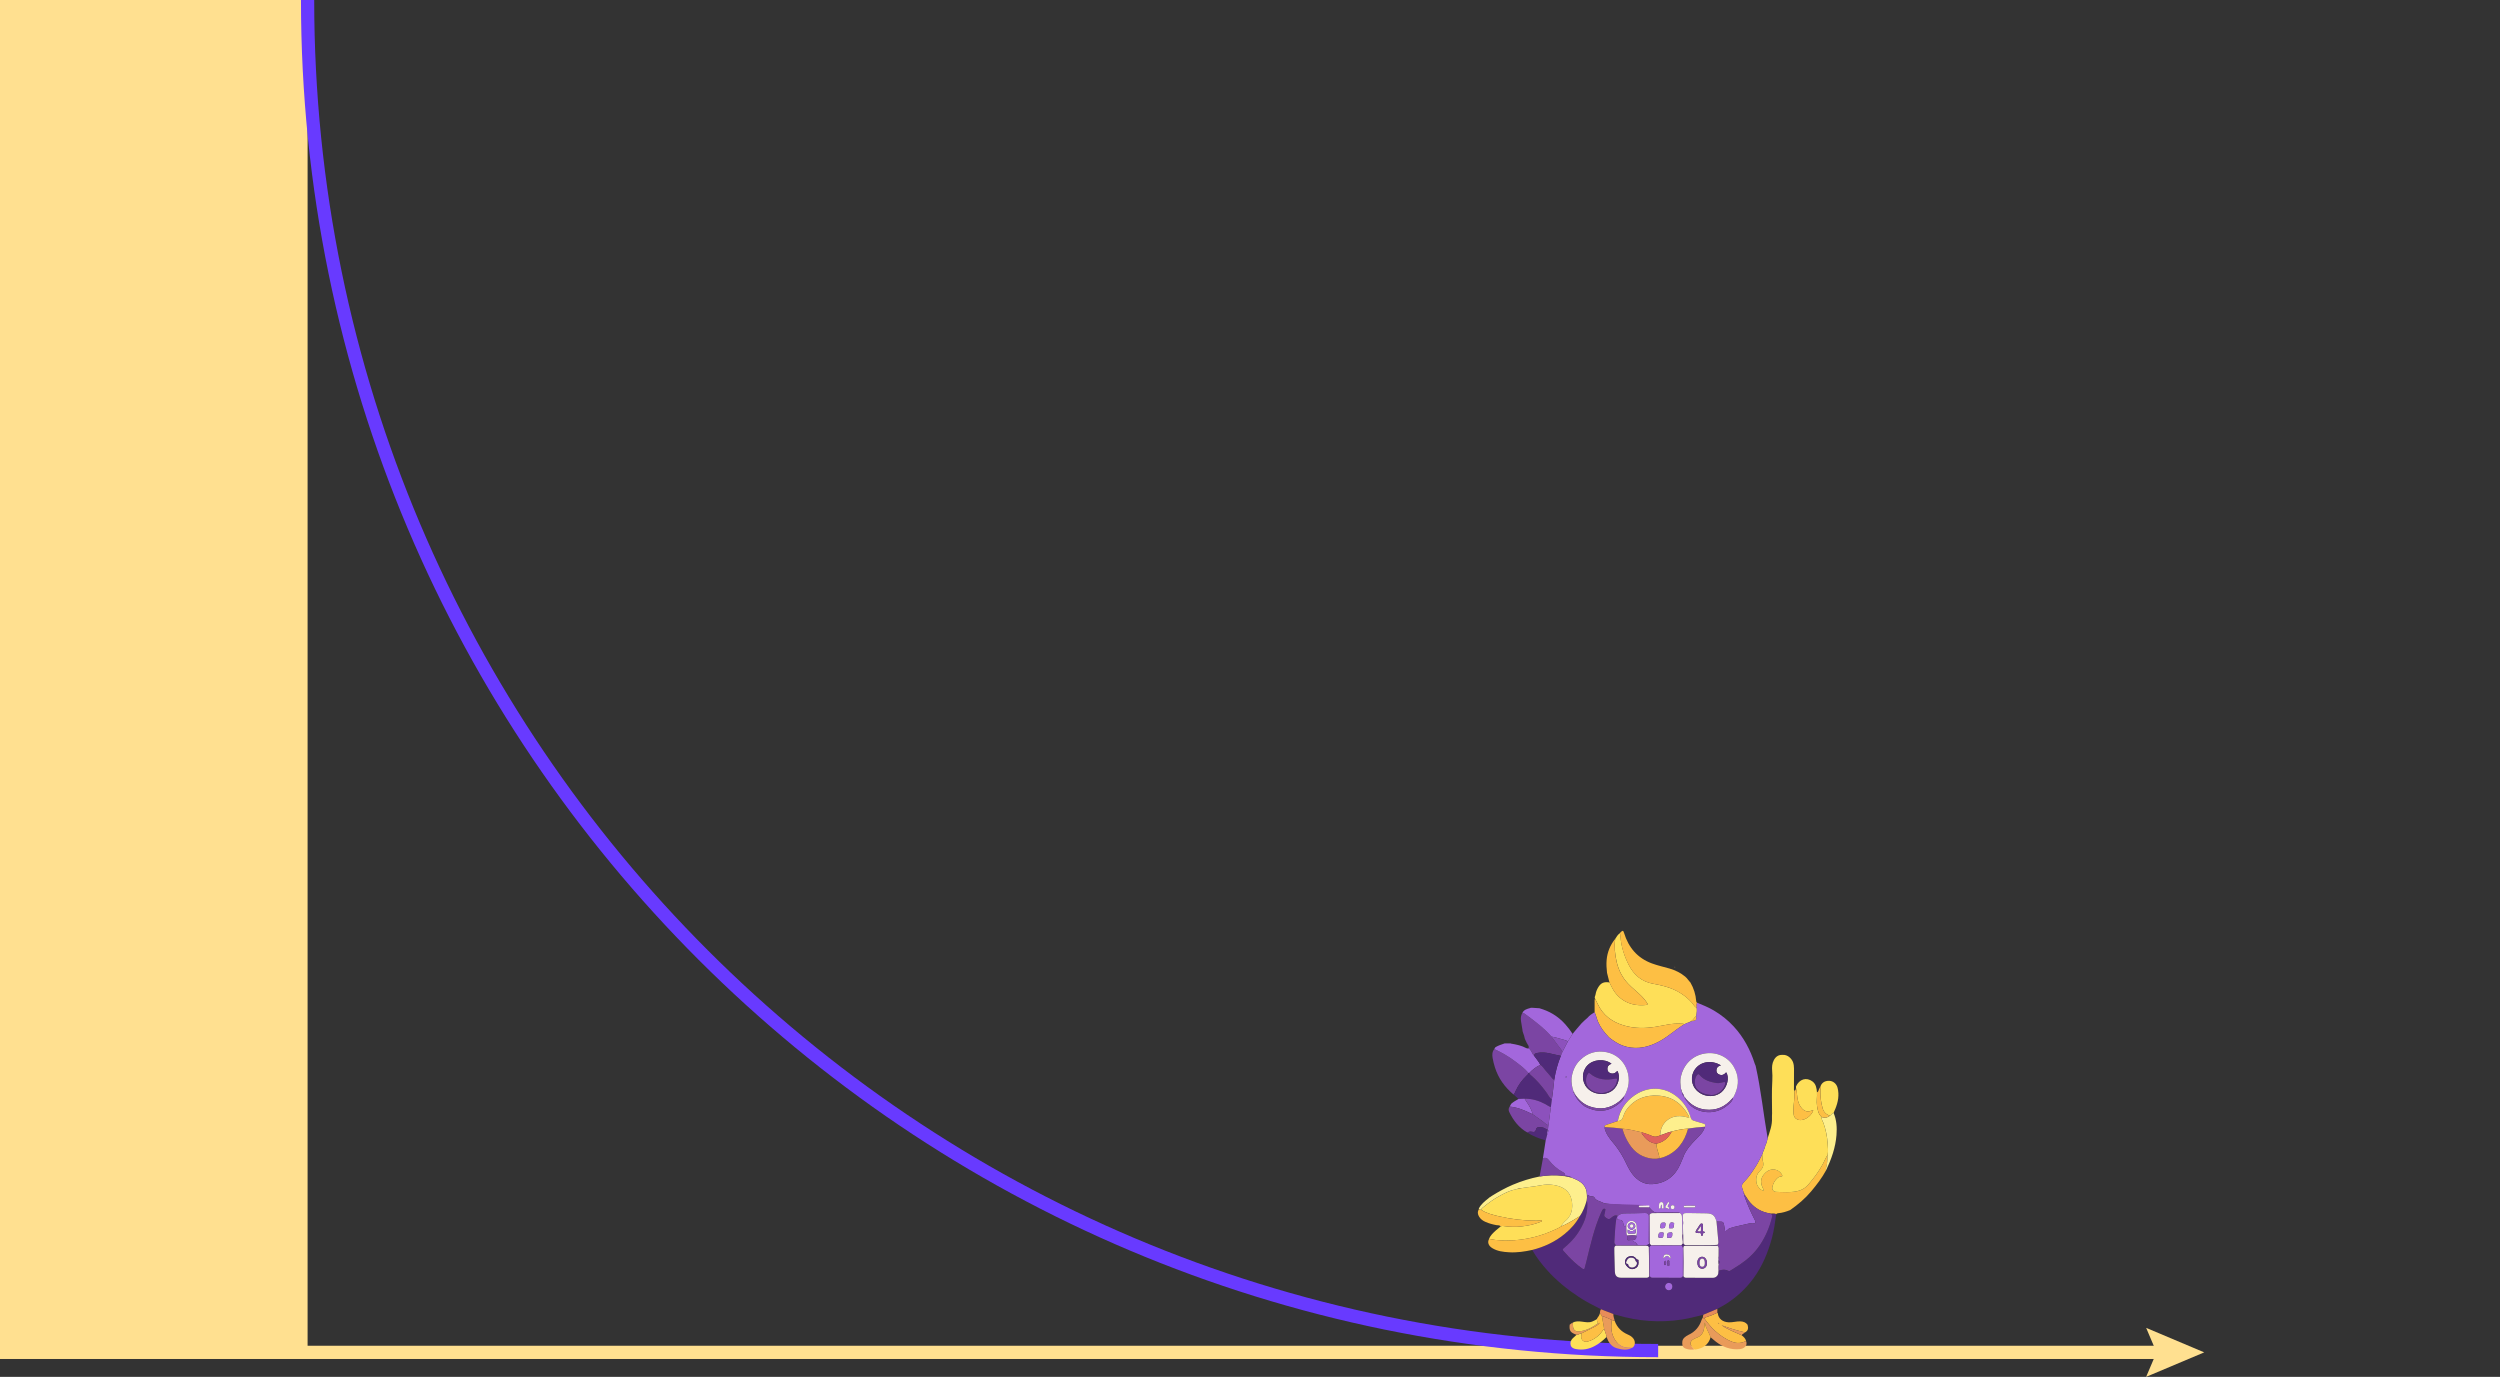 <?xml version="1.0" encoding="UTF-8"?>
<svg id="Layer_1" data-name="Layer 1" xmlns="http://www.w3.org/2000/svg" viewBox="0 0 944.68 520.27">
  <rect x="0" y="0" width="944.68" height="520.27" fill="#333333" stroke="none"/>
  <defs>
    <style>
      .cls-1 {
        fill: #8c51bc;
      }

      .cls-1, .cls-2, .cls-3, .cls-4, .cls-5, .cls-6, .cls-7, .cls-8, .cls-9, .cls-10, .cls-11, .cls-12, .cls-13, .cls-14, .cls-15, .cls-16 {
        stroke-width: 0px;
      }

      .cls-2 {
        fill: #a367dc;
      }

      .cls-3, .cls-17, .cls-18 {
        fill: none;
      }

      .cls-4 {
        fill: #d0a5ef;
      }

      .cls-5 {
        fill: #502a79;
      }

      .cls-6 {
        fill: #e78c59;
      }

      .cls-7 {
        fill: #7b45a3;
      }

      .cls-8 {
        fill: #f6f0eb;
      }

      .cls-9 {
        fill: #ffe090;
      }

      .cls-10 {
        fill: #eca85e;
      }

      .cls-11 {
        fill: #fdbf44;
      }

      .cls-12 {
        fill: #fedf58;
      }

      .cls-13 {
        fill: #fdef8d;
      }

      .cls-14 {
        fill: #e99b5a;
      }

      .cls-17 {
        stroke: #ffe090;
        stroke-miterlimit: 10;
      }

      .cls-17, .cls-18 {
        stroke-width: 5px;
      }

      .cls-18 {
        stroke: #683aff;
      }

      .cls-15 {
        fill: #df615b;
      }

      .cls-16 {
        fill: #edae61;
      }
    </style>
  </defs>
  <rect class="cls-3" width="944.68" height="510"/>
  <g>
    <line class="cls-17" x1="0" y1="511.02" x2="817.99" y2="511.02"/>
    <polygon class="cls-9" points="810.97 520.27 814.9 511.02 810.97 501.76 832.91 511.02 810.97 520.27"/>
  </g>
  <rect class="cls-9" x="0" width="116.23" height="510"/>
  <path class="cls-18" d="M116.23,0c0,281.85,228.49,510.34,510.34,510.34"/>
  <g>
    <path class="cls-12" d="M602.74,377.4c-.36-.59.11-1.09.18-1.64.13-.93.49-1.79.96-2.6,1.03-1.75,2.17-2.25,4.3-1.93.4.81.78,1.64,1.22,2.43,1.13,2.02,2.68,3.61,4.73,4.73,2.45,1.34,5.05,1.63,7.78,1.38.82-.07.76-.39.41-.9-.58-.85-1.21-1.65-1.93-2.38-1.66-1.67-3.55-3.08-5.17-4.79-2.22-2.35-3.59-5.12-4.32-8.22-.68-2.86-.93-5.76-.55-8.7.49-.83,1-1.64,1.82-2.2.05.42.13.83.16,1.25.27,3.86,1.44,7.45,3.19,10.86,1.94,3.78,4.88,6.27,9.18,7.05,2.16.39,4.32.86,6.4,1.62,3.17,1.17,5.91,2.95,8.18,5.47.62.68.99,1.59,1.87,2.03.13.83.02,1.65-.07,2.48-.04.2-.09.41-.13.61-.72.57-1.12,1.46-1.93,1.94-.08.06-.15.12-.23.18h0c-.15.01-.3.03-.37.19l.03-.02c-.18-.02-.33,0-.38.21h.02c-.62-.06-1.04.44-1.6.56-.39-.2-.82-.16-1.24-.19-3.29-.25-6.44.67-9.64,1.18-4.03.65-8.03.66-11.97-.5-4.41-1.31-7.89-3.79-9.88-8.08-.31-.68-.66-1.34-1-2.01Z"/>
    <path class="cls-11" d="M641.12,380.86c-.88-.44-1.25-1.35-1.87-2.03-2.28-2.52-5.01-4.3-8.18-5.47-2.08-.76-4.23-1.23-6.4-1.62-4.3-.78-7.24-3.27-9.18-7.05-1.75-3.41-2.93-7-3.19-10.86-.03-.42-.1-.84-.16-1.25.09-.12.18-.25.28-.35.76-.73.98-.64,1.28.35,1.69,5.48,5.03,9.45,10.51,11.47,2.18.81,4.46,1.29,6.68,1.94,2.16.64,4.15,1.59,5.9,3.05.78.65,1.27,1.52,1.97,2.22,1.26,2.18,2,4.53,2.19,7.05.02.25.04.48.33.57-.35.63-.02,1.33-.17,1.98Z"/>
    <path class="cls-11" d="M610.33,354.78c-.38,2.94-.13,5.84.55,8.7.74,3.1,2.11,5.88,4.32,8.22,1.62,1.71,3.51,3.12,5.17,4.79.72.73,1.36,1.53,1.93,2.38.35.51.41.83-.41.9-2.73.25-5.34-.04-7.78-1.38-2.04-1.12-3.6-2.71-4.73-4.73-.44-.79-.81-1.62-1.22-2.43-.3-1.21-.61-2.41-.91-3.62-.18-1.62-.3-3.25-.15-4.87.26-2.97,1.36-5.63,3.23-7.97Z"/>
    <path class="cls-10" d="M632.88,365.56s-.11-.07-.11-.11c0-.11.09-.14.17-.11.04.01.08.1.07.13-.02.04-.09.06-.13.09Z"/>
    <path class="cls-5" d="M604.97,494.73c-2.86-1.43-5.7-2.89-8.37-4.65-4.42-2.91-8.51-6.21-12.03-10.17-2.09-2.35-4.05-4.83-5.59-7.59,4.53-1.14,8.67-3.06,12.28-6.05,2.29-1.89,4.27-4.05,5.68-6.69,1.36-1.84,2.09-3.95,2.68-6.12.06.54.16,1.07.18,1.61.14,4.13-1.44,7.7-3.67,11.05-1.44,2.16-3.29,3.92-5.25,5.58-.44.37-.43.65-.09,1.03.63.69,1.23,1.41,1.88,2.08,1.64,1.68,3.35,3.29,5.3,4.62.49.34.73.27.86-.33.19-.85.46-1.69.66-2.54,1.5-6.12,2.88-12.27,5.42-18.07.22-.49.46-.98.74-1.44.17-.28.5-.36.81-.21.31.14.14.42.1.64-.07.42-.09.86-.24,1.24-.42,1.06.39,1.36,1.03,1.79.63.43,1.01.05,1.5-.33.69-.55,1.41-1.2,2.43-.69-.08.17-.17.34-.25.51-.27.28-.31.64-.36,1-.43,2.71-.44,5.46-.67,8.19-.05.57.14,1.07.69,1.36,0,.05,0,.1,0,.14-.53.15-.69.55-.69,1.04,0,.6,0,1.21.02,1.81.05,2.32.09,4.65.18,6.97.07,1.65.81,2.34,2.45,2.34,3.08,0,6.16,0,9.24,0,.53,0,1.03-.02,1.31-.57.1.03.2.06.3.09.21.41.59.47,1,.47,3.43,0,6.86,0,10.29.02.54,0,.94-.18,1.12-.72.06,0,.11,0,.16-.03.18.6.62.73,1.19.73,3.34,0,6.69.01,10.03.01.98,0,1.82-.71,1.98-1.65.06-.35.05-.72.08-1.08.15,0,.31.02.45-.03,1.13-.38,2.23-.41,3.32.16.34.18.64-.03.92-.21,1.17-.74,2.36-1.46,3.51-2.23,2.93-1.97,5.48-4.33,7.45-7.29,2.08-3.12,3.56-6.49,4.48-10.13.34-1.35.38-1.34-.77-1.82-.03-.01-.04-.04-.07-.06.83.21,1.74-.23,2.53.31-.42,2.98-.79,5.98-1.58,8.89-1.49,5.54-3.64,10.78-7.07,15.42-2.82,3.81-6.25,6.99-10.24,9.55-1.08.7-2.24,1.27-3.37,1.91-1.75.74-3.51,1.47-5.26,2.21-2.72.66-5.41,1.42-8.19,1.83-8.36,1.26-16.58.65-24.68-1.77-.37-.11-.76-.19-1.13-.29,0,0,0,0,0,0-.06-.04-.13-.07-.19-.11-1.49-.58-2.99-1.15-4.48-1.73ZM631.94,486.14c0-.84-.51-1.35-1.33-1.36-.81,0-1.43.61-1.42,1.4,0,.76.61,1.36,1.37,1.37.85,0,1.39-.54,1.38-1.41Z"/>
    <path class="cls-11" d="M649.09,496.24c.28,2.09,1.82,3.33,4.2,3.43,1.45.06,2.86-.41,4.32-.36,1.11.04,2.07.35,2.75,1.28.42,1.41.14,2.26-.93,2.88-3.04-.66-5.99-1.62-8.91-2.7,2.36,1.63,5.03,2.63,7.61,3.79.74.59,1.44,1.2,1.67,2.18-1.64.78-3.29,1-5.05.36-2.53-.92-4.69-2.4-6.66-4.19-1.54-1.4-2.83-3.02-4.06-4.68.13-.42.53-.45.86-.55,1.4-.43,2.74-.98,4.05-1.63.05.06.11.13.16.19ZM650.01,500.4l.04.03-.03-.04c-.12-.06-.24-.12-.36-.18-.12-.21-.31-.33-.55-.36.12.21.31.33.54.36.12.06.24.12.36.18Z"/>
    <path class="cls-14" d="M644.02,498.22c1.23,1.67,2.52,3.29,4.06,4.68,1.98,1.79,4.14,3.27,6.66,4.19,1.76.64,3.42.42,5.05-.36.76,1.89-.92,2.96-2.53,3.09-3.33.27-6.22-.8-8.82-2.79-.71-.54-1.37-1.15-2.05-1.73-.64-1.83-1.89-3.4-2.14-5.48-.16.17-.19.19-.19.21-.01.33-.02.66-.04.99-.12,2.11-.82,3.81-3.04,4.52-.42.13-.82.37-1.21.61-1.13.68-1.27,1.83-.36,2.79.29.3.56.62.85.94-.93.19-1.85.14-2.77-.11-.78-.21-1.55-.51-1.72-1.4-.2-1.06-.17-2.11.72-2.93.47-.43.99-.78,1.57-1.05,2.43-1.12,4.04-2.97,4.88-5.51.12-.37.35-.7.52-1.04.12.22.29.36.54.39Z"/>
    <path class="cls-12" d="M607.06,505.21c-1.29,1.31-2.72,2.45-4.34,3.34-2.27,1.26-4.68,1.71-7.23,1.22-.85-.16-1.68-.48-1.96-1.4-.3-1.01.02-1.91.75-2.65.46-.47.97-.89,1.46-1.33.71.07,1.22-.56,1.92-.56-.04.3-.09.59-.13.89-.24,1.5.92,2.62,2.39,2.21,2.4-.67,4.29-2.09,5.7-4.15.15-.22.23-.5.55-.55.34.98.76,1.94.91,2.98Z"/>
    <path class="cls-11" d="M610.15,499.14c.88,2.43,2.55,4.1,4.91,5.12.8.35,1.57.78,2.12,1.5.95,1.23.71,2.95-.48,3.57-.27-.01-.54-.05-.81-.03-2.91.12-4.85-1.32-6.09-3.82-1.05-2.13-1.08-4.4-.73-6.7.36.13.72.25,1.08.38Z"/>
    <path class="cls-14" d="M609.07,498.76c-.35,2.3-.33,4.57.73,6.7,1.24,2.5,3.18,3.94,6.09,3.82.27-.01.54.02.81.03-1.89,1.04-3.83.71-5.75.15-2.13-.62-3.19-2.29-3.89-4.26-.15-1.04-.56-2-.91-2.98-.03-.29-.05-.59-.11-.88-.24-1.35-.49-2.69-.74-4.04,1.33.28,2.52.94,3.76,1.45Z"/>
    <path class="cls-11" d="M640.27,509.87c-.28-.31-.56-.63-.85-.94-.91-.96-.77-2.11.36-2.79.38-.23.78-.47,1.21-.61,2.22-.71,2.92-2.41,3.04-4.52.02-.33.02-.66.04-.99,0-.02.03-.04.19-.21.25,2.09,1.51,3.65,2.14,5.48-.81,2.87-2.87,4.22-5.68,4.64-.14.02-.29-.04-.44-.07Z"/>
    <path class="cls-6" d="M609.07,498.76c-1.24-.52-2.43-1.18-3.76-1.45-.15-.43-.46-.73-.75-1.06,0-.54.07-1.07.41-1.52,1.49.58,2.99,1.15,4.48,1.73.06.04.13.07.19.11,0,0,0,0,0,0-.06.9.37,1.71.5,2.58-.36-.13-.72-.25-1.08-.38Z"/>
    <path class="cls-14" d="M597.66,503.83c-.69,0-1.2.63-1.92.56-2.22-.85-2.84-1.34-2.6-3.82.36-.24.65-.59,1.08-.72.2.39.15.82.17,1.24.06,1.32.81,2.1,2.13,2.01,2.76-.2,5.1-1.47,7.3-3.06.24-.07.48-.13.72-.2h0c-.51.66-1.18,1.12-1.9,1.48-1.66.84-3.32,1.67-4.98,2.5Z"/>
    <path class="cls-6" d="M644.02,498.22c-.25-.03-.43-.17-.54-.39.02-.36.02-.71.19-1.04,1.75-.74,3.51-1.47,5.26-2.21,0,.49,0,.98,0,1.46-1.31.64-2.65,1.2-4.05,1.63-.33.1-.72.13-.86.55Z"/>
    <path class="cls-14" d="M658.13,504.55c-2.58-1.16-5.25-2.16-7.61-3.79,2.92,1.08,5.87,2.04,8.91,2.7-.36.45-1.04.51-1.3,1.09Z"/>
    <path class="cls-11" d="M671.18,458.81c-.79-.54-1.7-.1-2.53-.31-2.99-.51-5.46-1.9-7.43-4.22-.8-.94-1.33-2.05-2.12-2.99l-.02.02c.08-.24-.03-.43-.18-.6-.18-.57-.34-1.16-.56-1.72-.34-.86-.14-1.5.52-2.18,1.83-1.84,3.28-3.99,4.66-6.18.89-1.4,1.57-2.92,2.36-4.37.08.85.03,1.74.27,2.55.45,1.54,0,2.59-1.15,3.68-1.28,1.23-1.64,2.9-1.21,4.68.27,1.13,1.48,2.76,2.77,2.73.01-.33-.23-.55-.36-.8-1.25-2.42-.91-4.33,1.13-6.15,1.87-1.68,4.67-1.31,5.95.79.31.5.34.86-.41.86-.52,0-.9.26-1.28.59-1.04.92-1.59,2.1-1.89,3.43-.2.89.53,1.76,1.44,1.76,1.69,0,6.33.48,9.08-.59,1.2-.47,2.23-1.17,3.08-2.15,2.07-2.4,3.95-4.94,5.47-7.73.63-1.16,1.08-2.43,1.87-3.51,0,1.14-.09,2.27-.27,3.4-.12.81-.49,1.59-.36,2.45-1.56,2.87-3.53,5.44-5.63,7.94-2.3,2.74-5.01,5.02-7.93,7.06-1.45.58-2.92,1.06-4.5,1.18-.29.02-.59.11-.78.38Z"/>
    <path class="cls-12" d="M562.68,468.15c.5-1.37,1.57-2.29,2.6-3.24.57-.52,1.19-.99,1.79-1.48.28-.14.57-.2.88-.16,2.36.34,4.73.43,7.1.16,2.47-.28,4.87-.8,7.17-1.76.19-.08.49-.12.44-.37-.07-.32-.39-.23-.61-.19-.54.11-1.07.15-1.62.15-4.75,0-9.42-.6-14.04-1.66-2.29-.53-4.57-1.1-6.6-2.37-.07-.51.31-.74.64-1.01,2.04-1.66,4.15-3.22,6.48-4.44,1.83-.97,3.67-1.97,5.77-2.29.7-.24,1.66-.4,2.33-.53,2.22-.41,4.47-.53,6.69-.99,2.39-.5,4.85-.51,7.25.24,2.14.67,3.8,1.93,4.58,4.04,1.04,2.82.86,6.56-1.66,8.8-.78.69-1.55,1.43-2,2.42-.96.63-2.03,1.06-3.07,1.53-4.64,2.07-9.51,3.3-14.56,3.66-3.18.22-6.39.17-9.54-.5Z"/>
    <path class="cls-13" d="M589.85,463.47c.45-.98,1.21-1.72,2-2.42,2.52-2.24,2.7-5.98,1.66-8.8-.78-2.11-2.44-3.37-4.58-4.04-2.4-.75-4.86-.74-7.25-.24-2.22.46-4.47.58-6.69.99-.66.12-1.41,0-1.97.52-.12,0-.24,0-.36,0-2.1.32-3.93,1.32-5.77,2.29-2.33,1.22-4.44,2.78-6.48,4.44-.33.26-.71.49-.64,1.01-.31-.1-.63-.2-.95-.29,0-.06,0-.11,0-.17.01-.07.03-.13.04-.2.82-1.54,2.14-2.6,3.46-3.65.06-.05.12-.1.18-.15,0,0,0,0,0,0,.06-.06.13-.11.19-.17,0,0,0,0,0,0,.06-.06.13-.12.19-.18,0,0,.03.03.03.03.11-.07.22-.14.33-.21.18-.12.35-.25.53-.37,2.54-1.57,5.14-3.01,7.89-4.18,3.26-1.38,6.61-2.42,10.08-3.11,3-.46,6.01-.69,9.03-.17.17,0,.35,0,.52.01.85.19,1.69.38,2.54.57.66.29,1.33.55,1.98.86,1.92.92,3.31,2.31,3.72,4.47.14.73.1,1.5.14,2.25-.02.3-.05.6-.07.91-.6,2.17-1.33,4.28-2.68,6.12-.31.18-.62.36-.93.55-1.97,1.27-4,2.42-6.16,3.34Z"/>
    <path class="cls-11" d="M589.85,463.47c2.16-.92,4.19-2.06,6.16-3.34.3-.2.62-.37.93-.55-1.41,2.64-3.39,4.8-5.68,6.69-3.61,2.98-7.76,4.91-12.28,6.05-2.89.62-5.81,1.07-8.77.88-2.2-.13-4.39-.38-6.33-1.57-1.45-.89-1.91-2.22-1.19-3.48,3.15.66,6.36.72,9.54.5,5.05-.36,9.92-1.59,14.56-3.66,1.05-.47,2.11-.89,3.07-1.53Z"/>
    <path class="cls-11" d="M558.84,456.94c.32.1.63.2.95.29,2.03,1.27,4.31,1.84,6.6,2.37,4.62,1.07,9.3,1.66,14.04,1.66.54,0,1.08-.04,1.62-.15.21-.04.54-.13.61.19.05.25-.25.29-.44.37-2.3.96-4.7,1.48-7.17,1.76-2.38.27-4.74.18-7.1-.16-.31-.04-.6.02-.88.16-.4-.55-1.05-.39-1.58-.48-1.43-.25-2.81-.64-4.13-1.21-.98-.42-1.83-1.01-2.42-1.94-.6-.95-.7-1.89-.1-2.87Z"/>
    <path class="cls-11" d="M604.54,499.85c-.24.07-.48.13-.72.2-.21-.52-.48-1.02-.36-1.61.02-.1.05-.21.07-.31.45-.56.85-1.16,1.02-1.87.29.32.6.63.75,1.06.25,1.35.5,2.69.74,4.04.05.29.07.59.11.88-.32.05-.4.33-.55.55-1.41,2.06-3.29,3.48-5.7,4.15-1.46.41-2.63-.71-2.39-2.21.05-.3.09-.59.13-.89,1.66-.83,3.33-1.66,4.98-2.5.73-.37,1.4-.82,1.9-1.48,0,0,.03-.03.03-.03l-.03.03Z"/>
    <path class="cls-11" d="M558.88,456.56c-.01.07-.03.13-.04.2.01-.07.03-.13.04-.2Z"/>
    <path class="cls-6" d="M562.9,452.41c-.06.06-.13.12-.19.18.06-.06.13-.12.19-.18Z"/>
    <path class="cls-6" d="M562.72,452.58c-.06.06-.13.11-.19.17.06-.06.13-.11.19-.17Z"/>
    <path class="cls-6" d="M562.52,452.76c-.06.05-.12.1-.18.15.06-.05.12-.1.18-.15Z"/>
    <path class="cls-7" d="M575.26,388.98c-.17-1.03-.36-2.06-.51-3.1-.16-1.12-.08-2.21.55-3.2.58.14,1.02.51,1.48.85,3.36,2.49,6.73,4.97,9.48,8.18,1.4,1.88,2.8,3.77,4.21,5.65-.22.54-.44,1.07-.66,1.61-2.9-.48-5.71-1.7-8.76-1.12-.72.14-1.31.24-1.32,1.12-.45-.37-.68-.88-.93-1.37-.3-.58-.59-1.17-1.23-1.45.39-.89-.4-1.44-.67-2.11-.27-.67-.72-1.31-.82-2.01-.15-1.06-.82-1.96-.8-3.04Z"/>
    <path class="cls-7" d="M571.94,413.6c-3.33-2.77-5.77-6.16-7.07-10.33-.36-1.14-.64-2.29-.85-3.47-.21-1.2-.18-2.37.62-3.39,2.77,1.27,5.4,2.78,7.84,4.62,1.8,1.36,3.63,2.68,5.08,4.43-.06.5-.47.75-.78,1.06-1.67,1.63-3.02,3.48-4,5.6-.24.51-.43,1.06-.83,1.48Z"/>
    <path class="cls-2" d="M577.56,405.46c-1.45-1.75-3.28-3.07-5.08-4.43-2.44-1.84-5.06-3.35-7.84-4.62.14-.23.29-.46.43-.69,1.1-.68,2.33-1.03,3.53-1.46.72,0,1.45,0,2.17,0,.08.03.16.07.24.1,1.99.32,3.96.73,5.76,1.71.26.14.51.13.78.07.64.29.93.87,1.23,1.45.25.5.49,1.01.93,1.37.77,1.15,1.76,2.15,2.35,3.42-1.59.73-2.94,1.78-4.14,3.04l-.36.02Z"/>
    <path class="cls-5" d="M577.56,405.46c.12,0,.24-.02.36-.02.01.33.22.55.45.75,2.31,1.91,4.18,4.2,5.96,6.59.67.9,1.09,2.01,2.06,2.68-.12.96-.24,1.91-.36,2.87-.78-.24-1.42-.76-2.13-1.14-2.44-1.31-5.03-2.06-7.82-2.03-.76.03-1.51.07-2.27.1-.62-.55-1.25-1.11-1.87-1.66.4-.42.59-.96.83-1.48.98-2.12,2.33-3.97,4-5.6.31-.31.73-.55.78-1.06Z"/>
    <path class="cls-2" d="M573.81,415.26c.76-.03,1.51-.07,2.27-.1.23.35.46.7.69,1.04,1.02,1.52,1.99,3.05,2.41,4.86-.19-.09-.38-.17-.57-.26-2.58-1.28-5.22-2.4-8.14-2.65.19-.36.39-.72.58-1.07.83-.74,1.81-1.26,2.75-1.83Z"/>
    <path class="cls-10" d="M571.01,394.36c-.08-.03-.16-.07-.24-.1.08.03.16.07.24.1Z"/>
    <path class="cls-11" d="M602.74,377.4c.33.67.68,1.33,1,2.01,1.99,4.29,5.47,6.78,9.88,8.08,3.93,1.17,7.94,1.16,11.97.5,3.2-.52,6.35-1.43,9.64-1.18.42.03.85,0,1.24.19-1.83,1.16-3.56,2.47-5.29,3.77-1.78,1.35-3.64,2.57-5.69,3.5-4,1.81-8.08,2.33-12.3.83-1.84-.66-3.41-1.77-4.96-2.91v.04c-.02-.13-.1-.19-.22-.2l.03.03c-.07-.08-.13-.17-.2-.25-1.6-1.68-3.01-3.48-3.95-5.64-.53-1.21-.77-2.51-1.33-3.7,0-1.35,0-2.69,0-4.04,0-.35-.06-.72.18-1.04Z"/>
    <path class="cls-2" d="M594.24,390.68c-.6.95-1.2,1.91-1.8,2.86-.2-.12-.4-.3-.62-.36-1.85-.5-3.66-1.18-5.57-1.48-2.75-3.2-6.12-5.68-9.48-8.18-.46-.34-.9-.71-1.48-.85.61-1.13,1.72-1.43,2.83-1.73.08-.03.15-.07.23-.1.16-.01.32-.02.48-.04.96.06,1.92.13,2.88.19,1.79.54,3.52,1.21,5.12,2.19,1.76,1.07,3.32,2.36,4.67,3.9.99,1.13,1.93,2.31,2.73,3.58Z"/>
    <path class="cls-16" d="M578.36,380.85c-.08.03-.15.07-.23.1.08-.03.15-.07.23-.1Z"/>
    <path class="cls-12" d="M603.47,498.43c-.12.59.15,1.09.36,1.61-2.2,1.59-4.54,2.86-7.3,3.06-1.32.1-2.07-.69-2.13-2.01-.02-.42.03-.85-.17-1.24,1.12-.71,2.35-.58,3.58-.43,1.34.16,2.67.5,3.99-.11.57-.26,1.15-.52,1.67-.88Z"/>
    <path class="cls-12" d="M687.9,410.55c.44-1.39,1.64-2.18,3.27-2.14,1.48.03,2.79,1.07,3.19,2.62.71,2.74.21,5.37-.83,7.94-.14.33-.29.66-.43.99-.08.19-.15.38-.23.58-.62.14-.83.82-1.36,1.07-1.41-.45-2.36-1.33-2.78-2.79-.63-2.21-.91-4.46-.85-6.76.01-.5.35-.99.03-1.49Z"/>
    <path class="cls-13" d="M691.5,421.6c.54-.25.74-.92,1.36-1.07,1.15,2.68,1.32,5.5,1.1,8.35-.36,4.73-1.91,9.12-3.96,13.36-.13-.85.24-1.63.36-2.45.17-1.13.26-2.26.27-3.39.25-1.47.07-2.93-.02-4.4-.16-2.64-.71-5.18-1.59-7.66-.25-.71-.81-1.36-.61-2.2,1.13.41,2.16.23,3.09-.54Z"/>
    <path class="cls-2" d="M594.96,413.24v.02s.01.01.02.01l-.02-.03Z"/>
    <path class="cls-7" d="M584.94,426.65c-.04.06-.07.12-.11.18-.25.01-.48-.01-.68-.19-.79-.71-1.75-.72-2.73-.69-.51.02-.83.21-.97.75-.25.96-.62,1.19-1.57.97-.64-.15-1.19-.06-1.72.29-3.19-1.79-5.31-4.55-6.86-7.77-.27-.57-.36-1.39.17-2.03,2.92.24,5.56,1.37,8.14,2.65.19.09.38.17.57.26,1.24.88,2.47,1.78,3.73,2.64.73.51,1.31,1.23,2.2,1.51-.05.44-.1.87-.15,1.31-.04.04-.05.08-.02.12Z"/>
    <path class="cls-7" d="M583.02,437.71c.77-.38,1.58-.19,2.11.51,1.54,2.04,3.43,3.66,5.69,4.86.51.27.73.6.51,1.16h0c-.17.06-.35.1-.52.15-3.02-.52-6.03-.29-9.04.17.42-2.28.84-4.56,1.26-6.85Z"/>
    <path class="cls-5" d="M577.17,427.96c.53-.35,1.08-.44,1.72-.29.96.22,1.32-.01,1.57-.97.14-.54.45-.73.97-.75.98-.03,1.94-.02,2.73.69.19.17.43.2.68.19,0,.07,0,.14,0,.21-.13.6-.35,1.2-.25,1.83-.18.69-.35,1.38-.53,2.06-2.42-.72-4.79-1.54-6.9-2.98Z"/>
    <path class="cls-12" d="M690.64,436.4c-.79,1.08-1.24,2.34-1.87,3.51-1.51,2.79-3.39,5.33-5.47,7.73-.84.98-1.87,1.68-3.08,2.15-2.74,1.07-7.38.59-9.07.59-.91,0-1.64-.87-1.44-1.76.29-1.32.85-2.5,1.89-3.42.37-.34.76-.6,1.28-.6.74,0,.71-.36.4-.86-1.28-2.09-4.08-2.46-5.95-.78-2.03,1.82-2.38,3.73-1.13,6.15.13.25.37.47.36.8-1.29.03-2.5-1.61-2.77-2.73-.43-1.79-.07-3.46,1.21-4.69,1.15-1.09,1.6-2.14,1.15-3.68-.23-.81-.18-1.7-.26-2.55.29-1.2,1.01-2.25,1.21-3.48.46-.82.61-1.75.85-2.64.77-2.52,1.79-4.99,1.63-7.71-.03-.57.03-1.14.04-1.71-.01-4.13-.17-8.25.09-12.38.08-1.26.04-2.52-.06-3.79-.11-1.34-.03-2.7.64-3.95.69-1.31,1.72-2.06,3.25-1.99,2.14-.2,3.57,1.65,3.98,2.72.28.8.4,1.62.39,2.47-.02,2.43-.02,4.85-.02,7.28,0,.38-.08.79.18,1.13-.01.96.04,1.93-.06,2.88-.2,1.92-.38,3.84-.26,5.76.05.88.37,1.62,1.3,2.1,2.18,1.12,5.49-1.09,6.15-3.45-.42.12-.82.23-1.21.34-1.14.34-2.12-.02-2.9-.8-.91-.91-1.44-2.07-1.73-3.32-.36-1.52-.28-3.11-.7-4.62,0-.13,0-.25,0-.37.01-.02.03-.04.02-.06,0-.03-.02-.07-.03-.11,1.26-2.8,3.94-3.64,6.24-1.91,1.35,1.02,1.56,2.55,1.69,4.09.12,1.73-.24,3.47.03,5.2.24,1.54.49,3.1,1.79,4.2-.19.84.36,1.49.62,2.2.88,2.48,1.42,5.02,1.59,7.66.09,1.47.27,2.93.02,4.4Z"/>
    <path class="cls-11" d="M678.66,411.1c.42,1.51.34,3.1.7,4.62.29,1.26.82,2.41,1.73,3.32.78.78,1.76,1.14,2.89.81.39-.12.79-.22,1.22-.34-.66,2.36-3.97,4.57-6.15,3.45-.93-.48-1.25-1.22-1.3-2.09-.12-1.92.06-3.84.26-5.76.1-.95.05-1.92.06-2.89.51-.2.49-.69.59-1.11Z"/>
    <path class="cls-11" d="M688.41,422.14c-1.31-1.1-1.56-2.66-1.8-4.2-.27-1.72.1-3.46-.02-5.2.64-.21.55-.88.84-1.32.18-.27.31-.58.47-.87.33.5-.02.99-.03,1.49-.06,2.3.22,4.55.85,6.76.42,1.46,1.37,2.35,2.78,2.79-.93.76-1.96.94-3.09.54Z"/>
    <path class="cls-11" d="M678.66,410.56s.03.07.04.11c0,.02-.02.04-.03.05,0-.05-.01-.11,0-.16Z"/>
    <path class="cls-2" d="M663.41,402.76c-.11-.27-.25-.55-.34-.83-1.66-5.23-4.19-9.98-7.93-14.04-2.21-2.4-4.73-4.4-7.55-6.07-2.01-1.19-4.16-2.03-6.3-2.94-.35.64-.02,1.33-.17,1.98.13.83.02,1.65-.07,2.48-.04.2-.08.4-.13.61.12,1.53.1,1.55-1.38,1.84-.18.04-.34.11-.51.17-.09.04-.18.08-.27.11-.12.07-.25.13-.37.19-.1.06-.22.12-.33.18-.62-.04-1.04.46-1.6.57-1.84,1.16-3.57,2.47-5.3,3.77-1.78,1.35-3.64,2.58-5.68,3.5-4,1.81-8.08,2.34-12.3.84-1.85-.66-3.42-1.77-4.97-2.92v.04c-.07-.05-.14-.12-.2-.18-.07-.08-.13-.16-.19-.24-1.6-1.68-3.01-3.48-3.95-5.64-.53-1.21-.76-2.51-1.32-3.7-.97.61-1.94,1.21-2.67,2.12-.77.7-1.58,1.34-2.29,2.12-1.17,1.28-2.23,2.64-3.35,3.96-.6.95-1.2,1.91-1.8,2.86-.66,1.27-1.32,2.55-1.98,3.82-.22.54-.44,1.07-.66,1.61-1.18,2.91-2.01,5.93-2.49,9.03-.3,2.49-.5,4.99-.92,7.46-.12.95-.24,1.91-.36,2.87-.31,2.3-.61,4.59-.91,6.89-.05.44-.11.87-.16,1.31.01.04.01.08-.02.12-.04.06-.07.12-.11.18,0,.07.01.14.01.21.11,0,.22,0,.32,0-.18.61-.21,1.27-.57,1.83-.17.68-.35,1.37-.52,2.06-.11.87-.88,5.86-1.05,6.77.77-.38,1.58-.19,2.11.51,1.54,2.04,3.43,3.66,5.69,4.86.5.27.72.6.51,1.16.88.09,1.79.1,2.52.73.66.29,1.34.55,1.99.86,1.91.92,3.31,2.31,3.71,4.48.14.73.1,1.49.15,2.24.07-.34.15-.69.26-1.14.43.53.98.64,1.58.66.35.02.78.1.95.45.49,1.02,1.48,1.24,2.4,1.59.42.16.84.34,1.24.55.81.42,17.05,1.31,17.05,1.53.91,1.02,1.61,2.17,3.36,2.04,2.39-.18,4.8-.04,7.2-.03.36,0,.73-.07,1.04.17.55.3.77.75.78,1.39.04,2.25.13,4.49.19,6.74h.26c-.03-1.16-.05-2.33-.08-3.49-.01-.74-.03-1.48-.04-2.22-.07-2.42-.07-2.43,2.33-2.4,2.13.02,4.26.08,6.4.1,2.46.02,3.39.74,4,3.13.54.01,1.09.03,1.63.01.75-.03,1.09.37,1.19,1.07.13.83.28,1.65.43,2.49.8-.04,1.05-.85,1.74-1.07,2.41-.79,4.92-1.18,7.37-1.8.45-.12.96.05,1.43.02.9-.06,1.13-.46.72-1.24-1.47-2.84-2.75-5.76-3.84-8.77-.12-.34-.27-.67-.19-1.05l-.02.02c-.17-.16-.19-.38-.17-.6-.19-.57-.35-1.16-.56-1.72-.34-.86-.15-1.5.52-2.17,1.83-1.85,3.27-3.99,4.66-6.18.89-1.4,1.56-2.92,2.36-4.37.29-1.2,1.01-2.25,1.21-3.48.46-.82.61-1.75.85-2.64-1.59-9.11-2.52-18.34-4.54-27.38ZM591.54,407.13c.05-.13.1-.26.16-.39.13.03.37.01.35.18-.04.28-.33.14-.51.21ZM598.92,418.13c-1.51-1.1-2.82-2.37-3.68-4.06-.14-.26-.29-.51-.28-.81-.31-.17-.36-.47-.37-.78-.57-1.62-.88-3.29-.77-5.01.34-2.65,1.31-5.02,3.25-6.9,2.83-2.74,6.23-3.77,10.07-2.96,7.11,1.5,10.06,9.38,7.28,15.26-.11.21-.19.44-.28.66-.06.15-.12.3-.18.45-.06.06-.12.12-.18.18-.28,1.49-1.39,2.39-2.48,3.21-3.93,2.95-8.1,3.03-12.38.76ZM628.34,456.7c-.22,0-.31-.13-.33-.34-.05-.38.06-.78-.18-1.22-.36.4-.23.81-.3,1.18-.04.24-.14.39-.4.38-.32-.01-.29-.24-.28-.45.02-.45.01-.9.09-1.34.08-.42.37-.68.83-.69.48-.01.74.29.81.69.08.47.06.96.07,1.44.01.2-.07.35-.31.35ZM630.7,456.72c-.12.16-.27.08-.4,0-.1-.06-.2-.14-.31-.17-.92-.25-.92-.24-.35-1.18.2-.33.4-.67.61-1,.09-.14.23-.19.39-.11.11.06.16.18.09.4-.05.1-.12.3-.23.48-.24.4-.62.79.12,1.1.15.06.2.31.08.48ZM632.04,456.92c-.46.02-.7-.28-.72-.74-.01-.47.23-.75.68-.78s.73.21.8.69c-.06.44-.26.82-.76.83ZM640.23,456.24c-.6.01-1.2,0-1.8,0s-1.14.01-1.71,0c-.2,0-.45.01-.47-.28-.03-.3.2-.33.42-.34,1.2-.01,2.4-.02,3.6-.03.16,0,.37-.01.36.27-.02.25-.14.38-.4.38ZM644.23,425.77c-.29,1.35-1.11,2.39-2.02,3.34-1.78,1.87-3.69,3.63-5.04,5.86-.36.59-.74,1.17-.93,1.85-.43,1.02-.86,2.05-1.3,3.07-2,4.59-5.5,7.22-10.48,7.56-3.2.23-5.72-1.33-7.67-3.85-1.36-1.76-2.15-3.82-3.18-5.76-1.31-2.45-2.88-4.73-4.71-6.82-.93-1.22-1.84-2.44-2.34-3.9-.14-.41-.25-.8-.16-1.23-.2-.52.13-.69.54-.82,1.46-.48,2.92-.97,4.37-1.46.74-4.16,2.93-7.38,6.38-9.74,5.61-3.84,12.42-3.15,17.23,1.68,1.89,1.9,3.19,4.14,3.92,6.7.2.7.55,1.06,1.22,1.25,1.16.32,2.3.75,3.47,1.03.76.18,1.05.49.7,1.24ZM655.67,413.22c-.18.41-.39.81-.58,1.21-.07.09-.12.19-.19.27h0c-.23,1.49-1.37,2.32-2.39,3.15-3.54,2.9-8.56,3.19-12.49.83-1.33-.8-2.22-2.01-3.09-3.24-.25-.18-.36-.42-.31-.73-.06-.06-.12-.11-.18-.18-.59-.5-.83-1.17-.91-1.91v-.06c-.36-.35-.35-.82-.38-1.27-.15-1.48-.36-2.92-.01-4.44,1.03-4.54,4.19-7.86,8.8-8.72,4.49-.84,8.97,1.09,11.22,5.02,1.85,3.22,2.01,6.63.51,10.07Z"/>
    <path class="cls-11" d="M640.92,383.95c.11,1.53.09,1.55-1.39,1.85-.17.03-.34.11-.5.17,0,0-.04-.07-.04-.07.81-.49,1.21-1.37,1.93-1.94Z"/>
    <path class="cls-7" d="M638.42,386.24c-.13.07-.25.14-.38.21.05-.2.21-.23.38-.21Z"/>
    <path class="cls-7" d="M638.99,385.89s.04.07.04.07c-.09.04-.18.08-.27.11.08-.06.15-.12.23-.18Z"/>
    <path class="cls-7" d="M638.76,386.07c-.12.06-.25.13-.37.19.08-.16.22-.18.37-.19Z"/>
    <path class="cls-7" d="M599.7,452.55c.08-.35.16-.69.26-1.14.43.53.98.64,1.58.66.35.01.78.1.95.44.49,1.02,1.48,1.25,2.4,1.6.42.16.84.34,1.24.55.82.43,15.99.53,17.05.86-1.11.02-2.22.04-3.33.08-.24,0-.63-.08-.58.34.03.33.36.25.59.25,1.11,0,2.22,0,3.33,0,.9,1.03,1.61,2.17,3.35,2.04,2.39-.18,4.8-.04,7.2-.03.35,0,.73-.07,1.04.18-3.34.01-6.67.02-10.01.03-.63,0-1.21.07-1.48.76-.07.08-.15.16-.22.23-.19-.82-.73-1.08-1.54-1.05-2.5.09-5,.17-7.5.17-1.05,0-1.96.25-2.75.94-1.02-.51-1.74.15-2.43.69-.48.38-.87.76-1.5.33-.63-.43-1.45-.72-1.03-1.79.15-.38.17-.82.24-1.24.04-.22.2-.5-.1-.64-.31-.14-.63-.06-.81.21-.28.46-.52.95-.74,1.44-2.55,5.8-3.92,11.96-5.42,18.07-.21.85-.47,1.68-.66,2.54-.13.6-.37.67-.86.33-1.95-1.33-3.66-2.94-5.3-4.62-.65-.67-1.25-1.38-1.88-2.08-.34-.38-.35-.66.09-1.03,1.96-1.65,3.81-3.42,5.25-5.58,2.23-3.35,3.81-6.92,3.67-11.05-.02-.54-.12-1.07-.18-1.61.02-.3.05-.6.07-.91Z"/>
    <path class="cls-7" d="M648.62,461.62c.54,0,1.09.03,1.63,0,.76-.03,1.09.37,1.19,1.07.13.83.28,1.66.43,2.49.8-.04,1.05-.85,1.74-1.07,2.41-.79,4.92-1.18,7.37-1.8.45-.11.96.06,1.43.02.89-.06,1.12-.46.72-1.24-1.47-2.84-2.75-5.76-3.84-8.77-.12-.34-.27-.67-.19-1.05.78.94,1.32,2.06,2.12,2.99,1.97,2.32,4.45,3.71,7.43,4.22.02.02.04.05.07.06,1.14.48,1.11.47.77,1.82-.91,3.63-2.39,7.01-4.48,10.13-1.97,2.95-4.52,5.32-7.45,7.29-1.15.77-2.34,1.49-3.51,2.23-.28.18-.58.39-.92.21-1.09-.58-2.19-.54-3.32-.16-.14.05-.3.02-.45.03-.04-.8-.09-1.59.08-2.38.35-.53.24-1.07.06-1.61-.03-.47-.07-.93-.1-1.4,0-1.05.02-2.09.02-3.14,0-.02.02-.05.02-.07-.01-.04-.04-.08-.06-.12-.04-.29-.23-.51-.42-.72-.01-.08-.03-.16-.04-.24.43-.39.44-.9.39-1.42-.23-2.46-.46-4.92-.69-7.38Z"/>
    <path class="cls-8" d="M648.96,470.67c.19.21.37.42.42.72,0,.02-.02.05-.02.07.01.04.04.08.06.12,0,1.05-.02,2.09-.02,3.14-.16.59-.17,1.17,0,1.76.01.42.03.84.04,1.25-.17.79-.12,1.58-.08,2.38-.02.36-.02.73-.08,1.08-.16.94-1,1.65-1.98,1.65-3.34,0-6.69-.02-10.03-.01-.57,0-1.01-.13-1.19-.73.08-3.51.08-7.03-.03-10.54-.06-.72.29-.9.97-.89,3.98.03,7.96.01,11.94.01ZM645,477.18c0-1.29-.78-2.27-1.8-2.28-1.11,0-1.87.97-1.82,2.34.02.45.11.9.34,1.3.61,1.07,2.14,1.17,2.88.18.34-.46.41-.99.4-1.54Z"/>
    <path class="cls-2" d="M635.92,482.12c-.18.54-.57.72-1.12.72-3.43-.01-6.86-.01-10.29-.02-.41,0-.78-.06-1-.47-.17-1.16-.12-2.34-.13-3.51-.02-2.56-.04-5.11-.05-7.67.12-.23.31-.41.54-.54,1.47.01,2.95.04,4.42.04,2.38,0,4.75-.04,7.13-.06.38.19.47.55.52.93,0,3.52-.01,7.05-.02,10.57ZM628.52,475.49c.56-.31.79-.93,1.41-.93.65,0,.81.7,1.31.99.06-1.04-.45-1.53-1.54-1.56-.74-.02-1.18.5-1.18,1.5ZM630.79,477.38c-.14-.34.28-1.11-.41-1.1-.55.01-.19.75-.29,1.15-.01.06,0,.12,0,.18.04.31-.09.79.36.8.5,0,.27-.49.34-.77.01-.06,0-.12,0-.25ZM629.58,477.08c-.15-.18.15-.72-.29-.64-.42.08-.43.66-.46,1.06-.02.22-.05.57.29.54.58-.05.38-.57.46-.97Z"/>
    <path class="cls-8" d="M623.21,482.25c-.28.56-.78.57-1.31.57-3.08,0-6.16,0-9.24,0-1.63,0-2.38-.68-2.45-2.34-.09-2.32-.12-4.65-.18-6.97-.01-.6-.03-1.21-.02-1.81,0-.49.17-.89.69-1.04,3.8,0,7.6,0,11.4,0,.42.03.87.02.96.59.05,3.67.09,7.34.14,11ZM619.16,476.99c-.21-.28.23-.99-.32-1-.38-.01-.39-.13-.54-.33-.58-.81-1.39-1.15-2.36-.96-.92.18-1.59.7-1.83,1.65-.26,1.02.24,1.75.93,2.42.82.79,1.7,1.01,2.7.58.97-.41,1.44-1.17,1.42-2.36Z"/>
    <path class="cls-2" d="M611.28,459.47c.79-.69,1.7-.94,2.75-.94,2.5,0,5-.09,7.5-.17.81-.03,1.35.22,1.54,1.05-.01,3.27-.03,6.54-.04,9.8,0,.21.03.42.18.59-.12.61-.68.56-1.1.72l-1.25-.03c-.07,0-.15,0-.22,0-.67-.02-1.36.08-2.02-.12.09-.5-.34-.61-.62-.85-.33-.28-.96-.29-.93-.94q1.31-.05,1.25-1.32c0-.12,0-.23,0-.35.4-1.19.15-2.42.12-3.62-.03-1.1-.8-1.84-1.77-1.95-.95-.1-1.74.48-2.09,1.54-.24.15-.26.62-.67.48-.31-.11-.39-.43-.46-.73-.04-.18-.06-.35-.09-.53-.16-.74-.61-1.19-1.38-1.16-.73.03-.97-.3-.94-.96.08-.17.17-.34.25-.51Z"/>
    <path class="cls-1" d="M617.08,468.57c-.03.64.59.66.93.94.28.24.71.34.63.85-.47.13-.95.15-1.43.15-2.17,0-4.33,0-6.5.02-.55-.29-.74-.79-.69-1.36.23-2.73.24-5.47.67-8.19.06-.36.1-.72.36-1-.04.66.2.99.94.96.76-.03,1.22.42,1.38,1.16.04.18.06.36.09.53.07.3.15.62.46.73.4.14.43-.33.67-.48,0,.51-.08,1.03,0,1.52.13.84-.2,1.73.3,2.51,0,.24-.01.48,0,.72,0,1.08.06,1.11,1.14.97.35-.05.71-.02,1.07-.02Z"/>
    <path class="cls-2" d="M631.94,486.14c0,.87-.53,1.42-1.38,1.41-.75,0-1.36-.61-1.37-1.37,0-.8.61-1.41,1.42-1.4.82,0,1.33.52,1.33,1.36Z"/>
    <path class="cls-1" d="M623.21,482.25c-.05-3.67-.09-7.34-.14-11,.09-.03.17-.05.26-.08.02,2.56.04,5.11.05,7.67,0,1.17-.04,2.34.13,3.51-.1-.03-.2-.06-.3-.09Z"/>
    <path class="cls-7" d="M610.7,470.52c2.17,0,4.33-.02,6.5-.02.48,0,.96-.02,1.43-.15.66.2,1.34.1,2.02.12.07,0,.15,0,.22,0,.42.01.83.02,1.25.03,0,.05,0,.1,0,.15-3.8,0-7.6,0-11.4,0,0-.05,0-.1,0-.14Z"/>
    <path class="cls-1" d="M635.92,482.12c0-3.52.01-7.05.02-10.57,0,0,.06,0,.06,0h.06c.11,3.52.1,7.03.03,10.55-.05.02-.11.03-.16.03Z"/>
    <path class="cls-15" d="M609.65,496.57c-.07-.04-.13-.07-.19-.11.07.04.13.07.19.11Z"/>
    <path class="cls-14" d="M649.65,500.21c-.24-.04-.42-.16-.54-.36h0c.24.03.42.15.54.36h0Z"/>
    <path class="cls-14" d="M649.65,500.21c.12.06.24.12.36.18h0c-.12-.06-.24-.12-.36-.18,0,0,0,0,0,0Z"/>
    <polygon class="cls-14" points="650.01 500.39 650.05 500.43 650.01 500.4 650.01 500.39"/>
    <path class="cls-7" d="M659.08,451.3c-.18-.17-.2-.38-.18-.6.15.17.26.36.18.6Z"/>
    <path class="cls-7" d="M591.33,444.24c.89.09,1.8.11,2.53.73-.85-.19-1.69-.38-2.54-.57,0-.05,0-.1,0-.15h0Z"/>
    <path class="cls-1" d="M591.32,444.25c0,.05,0,.1,0,.15-.17,0-.35,0-.52-.01.17-.05.35-.09.52-.14Z"/>
    <polygon class="cls-14" points="604.54 499.85 604.58 499.82 604.55 499.85 604.54 499.85"/>
    <path class="cls-5" d="M589.8,398.97c-1.18,2.92-2,5.93-2.48,9.04-.33-.02-.54-.25-.73-.48-.87-1.02-1.69-2.08-2.6-3.06-.64-.69-1.04-1.61-1.92-2.07-.58-1.28-1.57-2.28-2.35-3.42.01-.88.61-.99,1.32-1.12,3.05-.58,5.86.64,8.76,1.12Z"/>
    <path class="cls-1" d="M586.25,391.71c1.91.3,3.72.97,5.57,1.48.22.06.41.23.62.36-.66,1.27-1.32,2.55-1.98,3.82-1.4-1.88-2.8-3.77-4.21-5.65Z"/>
    <path class="cls-7" d="M582.06,402.39c.88.47,1.28,1.38,1.92,2.07.91.98,1.74,2.04,2.6,3.06.19.22.39.46.73.48-.3,2.49-.5,4.98-.93,7.45-.97-.67-1.39-1.78-2.06-2.68-1.77-2.4-3.65-4.68-5.96-6.59-.23-.19-.44-.41-.45-.75,1.2-1.26,2.55-2.31,4.14-3.04Z"/>
    <path class="cls-1" d="M585.12,425.22c-.89-.27-1.47-1-2.2-1.51-1.25-.87-2.49-1.76-3.73-2.64-.42-1.81-1.39-3.35-2.41-4.86-.23-.35-.46-.69-.69-1.04,2.79-.04,5.37.72,7.82,2.03.71.38,1.34.9,2.13,1.14-.3,2.3-.61,4.59-.91,6.89Z"/>
    <path class="cls-7" d="M608.21,392.24c-.07-.07-.14-.14-.21-.2.12.01.2.08.21.2Z"/>
    <path class="cls-7" d="M608.02,392.07c-.07-.08-.13-.17-.2-.25.07.08.13.17.2.25Z"/>
    <path class="cls-2" d="M584.59,428.87c-.1-.64.12-1.23.25-1.83.11,0,.22,0,.32.01-.18.61-.21,1.27-.57,1.82Z"/>
    <path class="cls-2" d="M591.7,406.74c.14.03.37,0,.35.17-.03.29-.33.15-.51.22.05-.13.11-.26.16-.39Z"/>
    <path class="cls-2" d="M584.94,426.65s-.01-.09.02-.12c.01.04,0,.09-.02.12Z"/>
    <path class="cls-7" d="M608.9,431.01c-.93-1.21-1.84-2.43-2.35-3.9-.14-.41-.25-.8-.16-1.23,2.23.13,4.46.3,6.67.6.28,1.05.62,2.08,1.09,3.06,1.71,3.62,3.96,6.68,8.05,7.85,1.59.45,3.18.69,4.81.25.5-.12,1.01-.18,1.49-.35,5.14-1.86,7.99-5.71,9.38-10.83,2.11-.32,4.22-.6,6.35-.7-.29,1.35-1.11,2.39-2.02,3.34-1.79,1.86-3.69,3.62-5.04,5.86-.36.59-.74,1.17-.93,1.84-.43,1.02-.86,2.05-1.3,3.07-2,4.59-5.49,7.22-10.48,7.56-3.21.22-5.72-1.33-7.67-3.86-1.36-1.76-2.16-3.82-3.19-5.76-1.3-2.45-2.87-4.73-4.7-6.82Z"/>
    <path class="cls-8" d="M593.83,407.47c.34-2.65,1.31-5.02,3.25-6.9,2.83-2.74,6.23-3.76,10.07-2.96,7.11,1.49,10.06,9.38,7.28,15.26-.1.21-.18.44-.27.66-.12.13-.23.27-.19.47,0,0,.01-.02.01-.02-.14,0-.18.08-.19.2h0c-.65.68-1.23,1.46-1.97,2.04-3.32,2.6-7,3.3-11.02,1.9-2.55-.89-4.4-2.63-5.82-4.87,0,0,.01.03.01.03-.05-.3-.19-.56-.38-.79-.57-1.62-.88-3.29-.77-5.01ZM608.95,401.96c-2.65-2.05-6.94-1.72-9.18.71-2.14,2.31-2.15,6.1-.03,8.42,2.4,2.63,6.79,3.06,9.56.95,2.23-1.7,3.14-5.27,1.84-7.37-.74.85-1.61,1.29-2.73.81-.71-.3-1.05-.88-1.02-1.65.03-1.02.64-1.57,1.56-1.87Z"/>
    <path class="cls-8" d="M648.62,461.62c.23,2.46.46,4.92.69,7.38.05.52.04,1.03-.39,1.42-3.99.19-7.98.05-11.97.07-.46,0-.7-.29-.92-.62,0-1.13-.01-2.25-.02-3.38-.03-1.16-.06-2.33-.08-3.49.16-.74.12-1.48-.04-2.22-.07-2.42-.07-2.43,2.33-2.4,2.13.03,4.27.08,6.4.1,2.46.02,3.39.74,4,3.13ZM644.2,465.57s-.1-.14-.15-.13c-.71.04-.53-.48-.55-.86-.02-.51,0-1.02-.02-1.54,0-.26.06-.58-.3-.67-.31-.07-.58,0-.78.3-.44.68-.93,1.33-1.35,2.03-.59.99-.44,1.23.69,1.24.5,0,1.16-.2,1.03.73-.03.24.18.27.38.26.2-.01.36-.07.34-.31-.03-.39.01-.72.52-.74.12,0,.2-.13.19-.31Z"/>
    <path class="cls-8" d="M623.29,459.16c.27-.69.85-.76,1.48-.76,3.34,0,6.67-.02,10.01-.03.55.3.77.75.78,1.39.04,2.25.12,4.49.19,6.74-.16,1.16.25,2.29.15,3.44-.18.2-.35.39-.53.59-3.83,0-7.66,0-11.48,0-.24-.21-.52-.39-.55-.75-.02-3.54-.03-7.08-.05-10.62ZM630.75,467.75c.95,0,1.18-.35,1.18-1.58,0-.72-.53-.42-.84-.43-.86-.04-1.17.4-1.16,1.56,0,.7.55.34.82.45ZM627.46,467.7c1.37.21.98-.85,1.13-1.43.2-.73-.43-.54-.8-.55-.89-.03-1.07.22-1.13,1.49-.04.77.58.38.79.5ZM628.16,464.13c.9,0,1.11-.32,1.18-1.6.04-.67-.41-.53-.77-.54-.94-.03-1.09.22-1.18,1.64-.04.71.48.42.76.5ZM631.44,464.11c1.24.27.93-.77,1.13-1.36.19-.56-.06-.73-.66-.8-1.11-.13-.95.69-1.16,1.3-.25.71-.1,1.04.7.87Z"/>
    <path class="cls-7" d="M594.96,413.24c1.42,2.24,3.28,3.98,5.82,4.87,4.02,1.41,7.7.7,11.02-1.9.74-.58,1.32-1.36,1.97-2.05-.28,1.48-1.39,2.39-2.47,3.21-3.93,2.95-8.1,3.03-12.38.76-1.51-1.1-2.82-2.37-3.68-4.06-.14-.27-.3-.52-.27-.83Z"/>
    <path class="cls-8" d="M627.83,455.14c-.36.4-.23.81-.3,1.18-.04.24-.14.39-.4.39-.32,0-.29-.24-.28-.45.02-.45,0-.9.09-1.34.08-.42.37-.68.83-.69.48-.01.74.29.81.7.08.47.06.96.07,1.44,0,.2-.07.35-.31.35-.23,0-.31-.13-.34-.33-.05-.38.06-.78-.18-1.22Z"/>
    <path class="cls-8" d="M623.19,456.19c-1.11,0-2.22.01-3.33,0-.22,0-.56.08-.59-.25-.04-.43.35-.34.58-.34,1.11-.04,2.22-.05,3.33-.08.13.22.09.44,0,.67Z"/>
    <path class="cls-8" d="M630.74,454.66c-.05.11-.13.3-.24.48-.24.4-.62.79.12,1.1.15.06.2.31.07.48-.12.16-.26.08-.4,0-.1-.06-.2-.15-.31-.18-.92-.24-.92-.24-.35-1.17.2-.33.4-.67.61-1,.09-.14.24-.19.39-.11.11.06.16.17.1.39Z"/>
    <path class="cls-8" d="M638.43,456.24c-.57,0-1.14,0-1.71,0-.2,0-.45.01-.48-.28-.03-.3.21-.33.42-.33,1.2-.02,2.4-.03,3.6-.03.17,0,.38-.01.36.26-.02.25-.14.39-.39.39-.6,0-1.2,0-1.8,0Z"/>
    <path class="cls-8" d="M632.8,456.09c-.06.44-.26.82-.76.84-.46.02-.7-.29-.72-.74-.02-.47.23-.76.68-.78.45-.03.73.21.8.69Z"/>
    <path class="cls-7" d="M635.91,469.94c.09-1.15-.31-2.28-.15-3.44.09,0,.17,0,.26,0,0,1.13.01,2.25.02,3.38-.03.05-.07.07-.12.06Z"/>
    <path class="cls-4" d="M635.89,460.79c.16.74.19,1.48.04,2.22-.01-.74-.02-1.48-.04-2.22Z"/>
    <path class="cls-7" d="M594.59,412.48c.19.23.34.48.38.79-.32-.17-.38-.46-.38-.79Z"/>
    <path class="cls-11" d="M613.07,426.49c-2.21-.3-4.44-.47-6.67-.6-.19-.52.13-.69.55-.82,1.46-.48,2.91-.97,4.37-1.45,1.09-.04,1.7-.52,2.02-1.64.45-1.58,1.35-2.97,2.5-4.15,2.79-2.85,6.23-3.97,10.17-3.85,5.42.17,9.31,2.74,11.92,7.39.18.32.41.64.3,1.07-6.48-2.32-10.9,1.71-10.88,6.56-1.02.53-2.01.76-3.15.23-1.19-.55-2.46-.89-3.7-1.33-.35-.08-.7-.17-1.05-.24-2.12-.45-4.21-1.02-6.39-1.15Z"/>
    <path class="cls-8" d="M635.53,412.62s0-.06,0-.06c-.12-.42-.25-.85-.37-1.27-.15-1.48-.36-2.93-.01-4.44,1.04-4.54,4.19-7.86,8.81-8.72,4.49-.84,8.97,1.1,11.22,5.02,1.85,3.22,2.01,6.63.5,10.07-.18.41-.39.81-.58,1.21-.06.1-.13.19-.19.29v-.02c-.11.13-.24.26-.35.4-2.68,3.16-6.05,4.65-10.22,4.17-2.89-.34-5.23-1.71-7.13-3.87-.14-.27-.27-.55-.57-.69,0,0,0,0,0,0,0-.12-.04-.21-.19-.19,0,0,.01,0,.01,0-.15-.71-.57-1.29-.92-1.91ZM650.27,402.57c-3.43-2.1-7.56-1.48-9.68,1.36-2,2.69-1.47,6.08.47,8.04,2.66,2.69,6.85,2.91,9.45.7,2.2-1.87,3.07-5.56,1.75-7.46-.67.8-1.45,1.27-2.53.87-.72-.27-1.16-.8-1.15-1.56.02-1.01.57-1.66,1.69-1.94Z"/>
    <path class="cls-13" d="M627.36,428.99c-.02-4.85,4.4-8.87,10.88-6.56.11-.43-.12-.75-.3-1.07-2.62-4.65-6.51-7.22-11.92-7.39-3.94-.12-7.38,1-10.17,3.85-1.16,1.18-2.05,2.57-2.5,4.15-.32,1.12-.93,1.61-2.02,1.64.74-4.16,2.93-7.38,6.38-9.75,5.61-3.84,12.42-3.15,17.23,1.68,1.89,1.9,3.19,4.14,3.92,6.7.2.71.55,1.06,1.22,1.25,1.16.32,2.29.75,3.46,1.03.77.18,1.05.49.7,1.24-2.13.11-4.24.38-6.35.7-2.1.13-4.15.54-6.17,1.1-1.52.24-2.87,1.03-4.35,1.41Z"/>
    <path class="cls-7" d="M637.19,415.4c1.91,2.16,4.24,3.54,7.13,3.87,4.17.48,7.54-1.01,10.22-4.17.12-.14.24-.27.36-.4-.22,1.48-1.37,2.31-2.39,3.15-3.54,2.9-8.55,3.19-12.49.83-1.33-.8-2.22-2.01-3.08-3.24.08-.01.17-.03.25-.04Z"/>
    <path class="cls-1" d="M635.53,412.62c.35.62.77,1.2.92,1.91-.59-.5-.83-1.17-.92-1.91Z"/>
    <path class="cls-1" d="M635.15,411.29c.12.42.25.85.37,1.27-.36-.35-.34-.82-.37-1.27Z"/>
    <path class="cls-1" d="M637.19,415.4c-.08.01-.17.03-.25.04-.25-.18-.36-.42-.32-.73.3.14.42.42.57.69Z"/>
    <path class="cls-7" d="M613.95,413.99c-.04-.2.07-.34.19-.47-.06.16-.13.31-.19.47Z"/>
    <path class="cls-1" d="M636.43,414.52c.15-.02.18.07.19.19-.06-.06-.13-.13-.19-.19Z"/>
    <path class="cls-7" d="M654.89,414.72c.06-.1.13-.19.19-.29-.06.1-.13.19-.19.29Z"/>
    <path class="cls-7" d="M613.77,414.17c.01-.12.05-.21.19-.2-.06.07-.13.13-.19.2Z"/>
    <path class="cls-1" d="M623.29,459.16c.02,3.54.03,7.08.05,10.62-.04.02-.08.02-.13,0-.15-.17-.19-.37-.18-.59.01-3.27.03-6.54.04-9.8.07-.08.15-.16.22-.23Z"/>
    <path class="cls-5" d="M635.91,469.94c.05,0,.09,0,.12-.06.22.33.45.62.92.61,3.99-.03,7.98.12,11.97-.07.01.08.03.16.04.24-3.98,0-7.96.02-11.94-.01-.68,0-1.03.18-.97.89,0,0-.06,0-.06,0,0,0-.06,0-.06,0-.05-.38-.14-.74-.52-.93,0-.04,0-.07-.04-.09.18-.2.35-.39.53-.59Z"/>
    <path class="cls-5" d="M649.44,477.72c-.01-.42-.03-.84-.04-1.25.03-.12.07-.24.1-.36.18.55.29,1.09-.06,1.61Z"/>
    <path class="cls-4" d="M649.49,476.1c-.03.12-.07.24-.1.36-.17-.59-.15-1.17,0-1.76.03.47.07.93.1,1.4Z"/>
    <path class="cls-4" d="M649.42,471.57s-.05-.08-.06-.12c0-.02.01-.04.02-.07.02.04.05.08.06.12,0,.02-.01.04-.02.07Z"/>
    <path class="cls-7" d="M645,477.18c0,.55-.06,1.08-.4,1.54-.74.99-2.27.89-2.88-.18-.23-.4-.32-.84-.34-1.3-.05-1.37.71-2.34,1.82-2.34,1.02,0,1.8.99,1.8,2.28ZM644.2,477.27c0-1.13-.37-1.72-1.06-1.68-.62.04-.95.65-.92,1.71.02.67.12,1.31.97,1.38.66.05,1.01-.46,1.01-1.41Z"/>
    <path class="cls-8" d="M628.52,475.49c0-1,.43-1.52,1.18-1.5,1.09.03,1.6.52,1.54,1.56-.5-.29-.66-1-1.31-.99-.61,0-.85.62-1.41.93Z"/>
    <path class="cls-1" d="M635.38,470.52s.04.06.04.09c-2.37.02-4.75.05-7.13.06-1.47,0-2.95-.03-4.42-.04,0-.04,0-.07.03-.1,3.83,0,7.66,0,11.48,0Z"/>
    <path class="cls-7" d="M630.79,477.38c0,.13.01.19,0,.25-.06.29.16.78-.34.77-.45,0-.32-.49-.36-.8,0-.06-.01-.12,0-.18.1-.4-.25-1.14.29-1.15.69-.01.26.76.41,1.1Z"/>
    <path class="cls-7" d="M629.58,477.08c-.09.4.11.92-.46.97-.34.03-.31-.32-.29-.54.03-.41.04-.98.46-1.06.44-.09.14.46.29.64Z"/>
    <path class="cls-5" d="M623.89,470.53s-.03.07-.03.1c-.23.12-.42.3-.54.54-.09.03-.17.05-.26.08-.09-.57-.54-.56-.96-.59,0-.05,0-.1,0-.15.42-.16.98-.11,1.1-.72.04.01.09.01.13,0,.04.36.32.54.55.75Z"/>
    <path class="cls-5" d="M619.16,476.99c.02,1.19-.45,1.95-1.42,2.36-1.01.42-1.88.21-2.7-.58-.7-.67-1.19-1.4-.93-2.42.24-.95.91-1.48,1.83-1.65.97-.19,1.78.15,2.36.96.14.2.16.32.54.33.55.02.11.72.32,1ZM616.73,478.97c.98-.01,1.74-.74,1.83-1.58.06-.56-.54-.66-.62-1.13-.13-.68-.71-.93-1.34-1-.83-.09-1.5.25-1.81,1.03-.18.46-.79,1.18.37,1.34.07.01.13.26.17.4.21.75.8.9,1.41.95Z"/>
    <path class="cls-8" d="M614.88,466.9c-.5-.79-.17-1.68-.3-2.51-.08-.49,0-1.01,0-1.52.35-1.06,1.14-1.65,2.09-1.54.97.11,1.75.85,1.77,1.95.03,1.2.29,2.43-.12,3.62-1.15-.21-2.29-.13-3.44,0ZM617.93,463.28c-.02-.75-.66-1.37-1.41-1.36-.81.01-1.46.66-1.43,1.44.03.7.73,1.33,1.47,1.34.64,0,1.4-.77,1.38-1.42ZM615.03,464.62c.11.59-.16,1.09.24,1.49.1.1,2.64.04,2.69-.06.24-.52.16-1.05.04-1.63-1.15,1.05-1.62,1.09-2.97.2Z"/>
    <path class="cls-7" d="M614.88,466.9c1.15-.13,2.29-.22,3.44,0,0,.12,0,.23,0,.35q.06,1.27-1.25,1.32c-.36,0-.72-.02-1.07.02-1.08.14-1.14.1-1.14-.97,0-.24,0-.48,0-.72Z"/>
    <path class="cls-1" d="M620.87,470.47c-.07,0-.15,0-.22,0,.07,0,.15,0,.22,0Z"/>
    <path class="cls-14" d="M613.07,426.49c2.17.13,4.27.7,6.39,1.15.35.07.7.16,1.05.24-.25.22-.13.45,0,.64,1.37,1.85,2.92,3.44,5.41,3.63-.03.39.04.77.09,1.15.19,1.48,1,2.82,1,4.35-1.63.44-3.22.2-4.81-.25-4.09-1.17-6.35-4.23-8.05-7.85-.46-.98-.8-2.01-1.09-3.06Z"/>
    <path class="cls-11" d="M627.02,437.65c0-1.52-.81-2.86-1-4.35-.05-.39-.12-.76-.09-1.15,2.71-.54,4.53-2.19,5.78-4.58,2.02-.56,4.07-.97,6.17-1.1-1.39,5.11-4.23,8.97-9.38,10.83-.48.17-.99.24-1.49.35Z"/>
    <path class="cls-5" d="M608.95,401.96c-.91.3-1.52.86-1.56,1.87-.03.77.31,1.35,1.02,1.65,1.12.48,1.99.03,2.73-.81,1.3,2.1.39,5.67-1.84,7.37-2.78,2.12-7.16,1.68-9.56-.95-2.12-2.32-2.11-6.11.03-8.42,2.24-2.43,6.53-2.76,9.18-.71ZM605.06,413.07c2.62-.13,5.63-1.6,5.96-4.9.05-.52.07-.75-.63-.6-3.46.71-6.77.47-9.61-1.96-.31-.26-.49-.24-.72.08-.92,1.23-1.03,3.64-.13,4.89,1.29,1.79,3.19,2.35,5.13,2.49Z"/>
    <path class="cls-7" d="M644.2,465.57c.01.18-.07.31-.19.31-.51.02-.55.35-.52.74.02.24-.15.3-.34.31-.2.01-.41-.02-.38-.26.13-.93-.52-.73-1.03-.73-1.13-.01-1.28-.25-.69-1.24.42-.7.91-1.35,1.35-2.03.2-.3.47-.38.78-.3.36.08.29.41.3.67.01.51,0,1.02.02,1.54.02.38-.16.9.55.86.06,0,.12.1.15.13ZM642.73,463.32c-.51.74-.89,1.29-1.3,1.88,1.54.21,1.3.31,1.3-1.88Z"/>
    <path class="cls-2" d="M630.75,467.75c-.27-.11-.81.25-.82-.45-.01-1.16.29-1.6,1.16-1.56.3.02.84-.28.84.43,0,1.23-.23,1.57-1.18,1.58Z"/>
    <path class="cls-2" d="M627.46,467.7c-.21-.12-.83.28-.79-.5.06-1.26.23-1.52,1.13-1.49.36.01,1-.18.8.55-.16.58.23,1.64-1.13,1.43Z"/>
    <path class="cls-2" d="M628.16,464.13c-.28-.08-.8.21-.76-.5.08-1.42.24-1.67,1.18-1.64.36,0,.81-.13.77.54-.08,1.28-.28,1.61-1.18,1.6Z"/>
    <path class="cls-2" d="M631.44,464.11c-.8.17-.95-.15-.7-.87.21-.61.05-1.42,1.16-1.3.6.07.85.24.66.8-.2.59.11,1.64-1.13,1.36Z"/>
    <path class="cls-15" d="M631.71,427.58c-1.25,2.38-3.07,4.04-5.78,4.58-2.49-.18-4.04-1.77-5.41-3.63-.14-.19-.26-.42,0-.64,1.24.43,2.51.78,3.7,1.33,1.14.53,2.13.3,3.15-.23,1.48-.38,2.83-1.17,4.35-1.41Z"/>
    <path class="cls-5" d="M650.27,402.57c-1.12.28-1.68.94-1.69,1.94-.01.77.43,1.29,1.15,1.56,1.08.4,1.86-.07,2.53-.87,1.32,1.9.45,5.59-1.75,7.46-2.6,2.21-6.79,1.99-9.45-.7-1.94-1.96-2.47-5.36-.47-8.04,2.11-2.84,6.25-3.45,9.68-1.36ZM646.74,413.79c2.23.04,4.56-1.76,5.17-4.14.17-.66.03-.89-.69-.73-.85.18-1.7.48-2.58.34-2.45-.39-4.76-1.08-6.44-3.09-.22-.27-.44-.39-.75-.11-1.28,1.16-1.38,4.12-.23,5.41,1.43,1.6,3.28,2.15,5.53,2.33Z"/>
    <path class="cls-8" d="M644.2,477.27c0,.95-.36,1.46-1.01,1.41-.84-.07-.95-.71-.97-1.38-.03-1.06.3-1.68.92-1.71.69-.04,1.06.55,1.06,1.68Z"/>
    <path class="cls-8" d="M616.73,478.97c-.61-.05-1.2-.2-1.41-.95-.04-.14-.09-.39-.17-.4-1.16-.17-.55-.88-.37-1.34.31-.78.97-1.12,1.81-1.03.63.07,1.21.32,1.34,1,.09.47.68.57.62,1.13-.09.84-.85,1.57-1.83,1.58Z"/>
    <path class="cls-2" d="M617.93,463.28c.02.65-.73,1.42-1.38,1.42-.74,0-1.44-.64-1.47-1.34-.03-.77.62-1.43,1.43-1.44.75-.01,1.39.6,1.41,1.36ZM617.21,463.27c-.01-.45-.25-.67-.62-.68-.42-.01-.66.23-.66.67,0,.42.2.71.64.68.42-.02.61-.32.64-.68Z"/>
    <path class="cls-2" d="M615.03,464.62c1.35.89,1.81.85,2.97-.2.12.58.2,1.11-.04,1.63-.04.1-2.59.15-2.69.06-.4-.4-.13-.9-.24-1.49Z"/>
    <path class="cls-7" d="M605.06,413.07c-1.94-.13-3.84-.7-5.13-2.49-.9-1.25-.79-3.65.13-4.89.24-.32.42-.34.72-.08,2.84,2.43,6.14,2.66,9.61,1.96.7-.14.68.09.63.6-.33,3.3-3.34,4.77-5.96,4.9Z"/>
    <path class="cls-8" d="M642.73,463.32c0,2.19.24,2.09-1.3,1.88.41-.59.78-1.13,1.3-1.88Z"/>
    <path class="cls-7" d="M646.74,413.79c-2.25-.17-4.11-.73-5.53-2.33-1.15-1.29-1.05-4.25.23-5.41.31-.28.53-.16.75.11,1.68,2.01,3.99,2.7,6.44,3.09.88.14,1.73-.16,2.58-.34.72-.16.86.07.69.73-.61,2.38-2.94,4.18-5.17,4.14Z"/>
    <path class="cls-8" d="M617.21,463.27c-.03.36-.22.66-.64.68-.44.02-.64-.26-.64-.68,0-.44.24-.68.66-.67.37,0,.6.23.62.68Z"/>
  </g>
</svg>